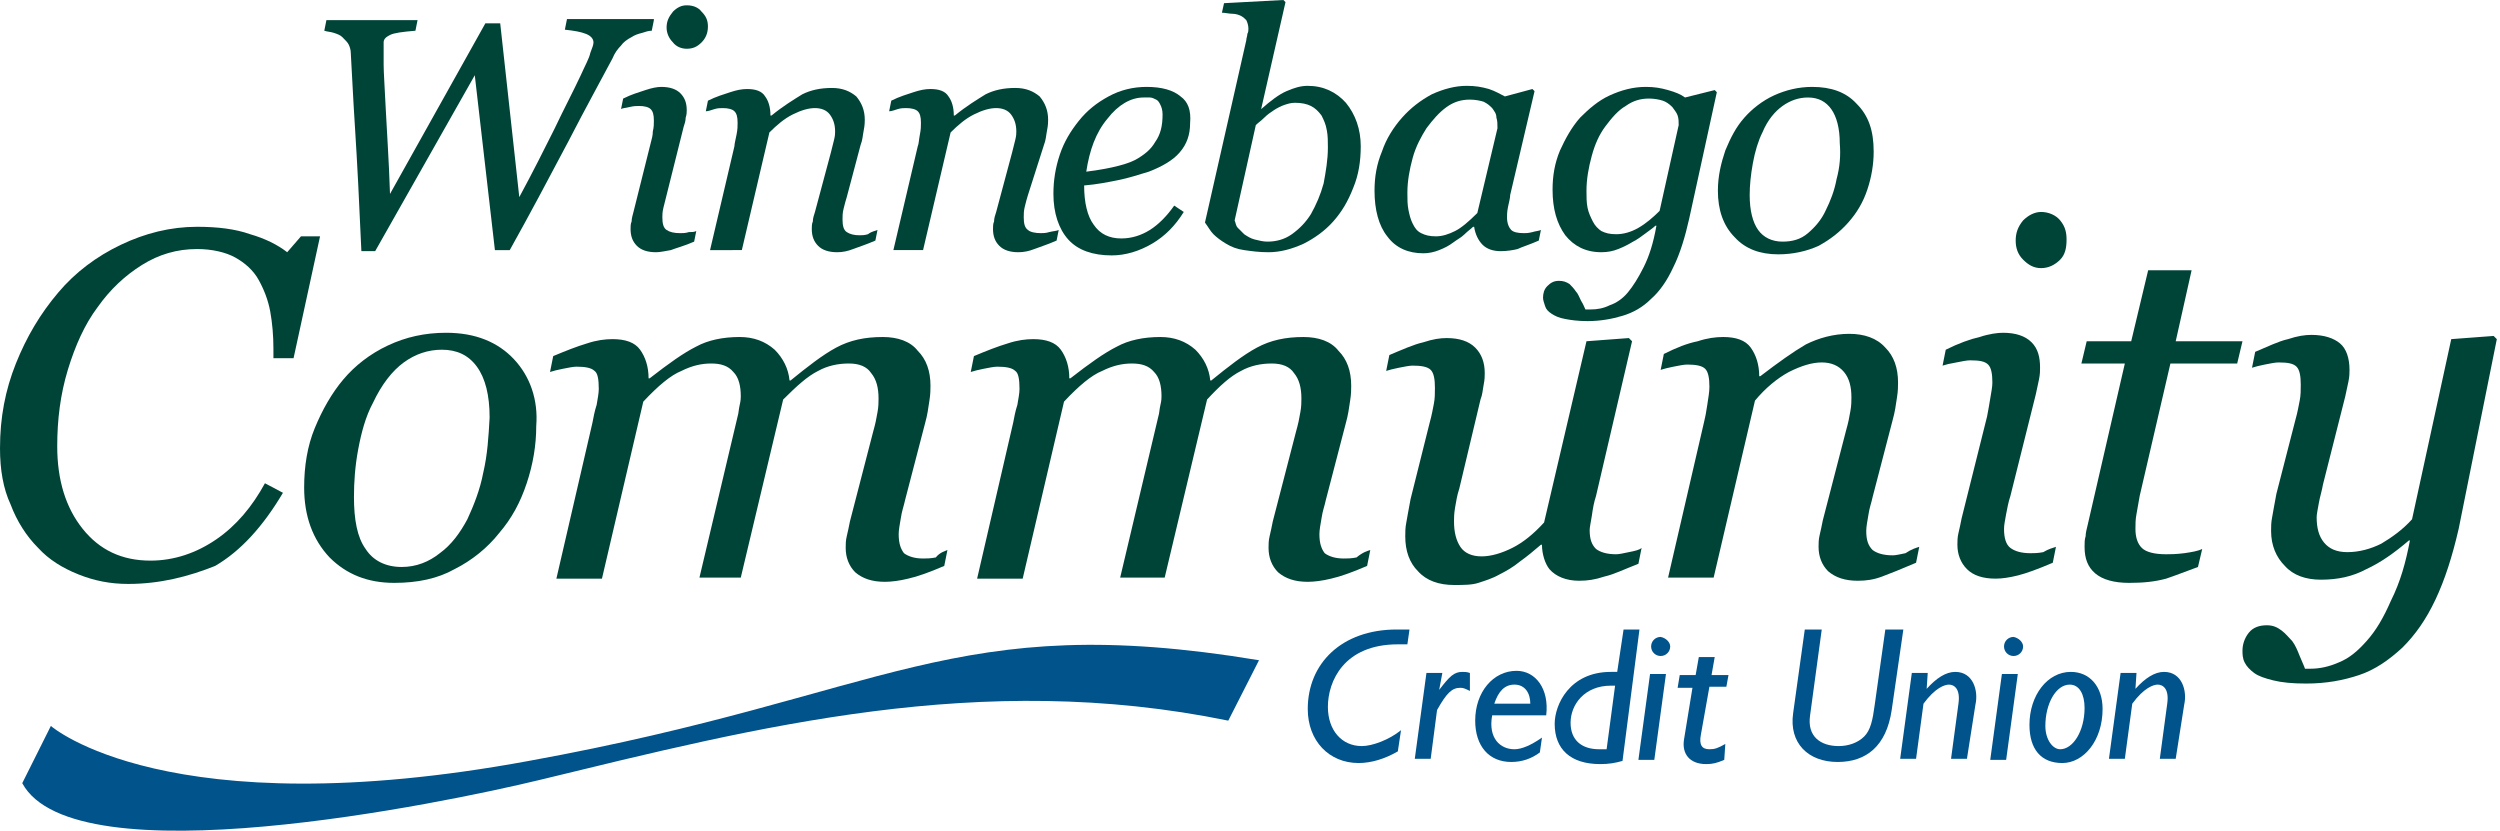 <?xml version="1.0" encoding="utf-8"?>
<!-- Generator: Adobe Illustrator 22.1.0, SVG Export Plug-In . SVG Version: 6.00 Build 0)  -->
<svg version="1.1" id="Layer_1" xmlns="http://www.w3.org/2000/svg" xmlns:xlink="http://www.w3.org/1999/xlink" x="0px" y="0px"
	 viewBox="0 0 235.9 78.4" style="enable-background:new 0 0 235.9 78.4;" xml:space="preserve">
<style type="text/css">
	.st0{fill:#004438;}
	.st1{fill:#00538B;}
</style>
<g>
	<path class="st0" d="M61.7,1.9l-0.2,1c-0.3,0-0.6,0.1-0.9,0.2c-0.4,0.1-0.7,0.2-1,0.4c-0.4,0.2-0.8,0.5-1,0.8
		c-0.3,0.3-0.6,0.7-0.8,1.2c-1,1.9-2.5,4.6-4.2,7.9c-1.8,3.4-3.6,6.8-5.5,10.2h-1.4L44.8,7.1l-9.4,16.6h-1.3
		c-0.2-4.6-0.4-8.5-0.6-11.6C33.3,9,33.2,6.6,33.1,5c0-0.3-0.1-0.6-0.2-0.8c-0.1-0.2-0.3-0.4-0.6-0.7c-0.2-0.2-0.5-0.3-0.8-0.4
		C31.2,3,30.9,3,30.6,2.9l0.2-1h8.6l-0.2,1c-1.2,0.1-2,0.2-2.4,0.4c-0.4,0.2-0.6,0.4-0.6,0.7c0,0.2,0,0.5,0,0.9c0,0.4,0,0.8,0,1.2
		c0,0.7,0.1,2.1,0.2,4.2c0.1,2.1,0.3,4.8,0.4,8l9-16.1h1.4l1.8,16.4c1.3-2.4,2.4-4.6,3.3-6.4c0.9-1.9,1.8-3.6,2.5-5.1
		c0.4-0.9,0.8-1.6,0.9-2.1c0.2-0.5,0.3-0.8,0.3-1c0-0.3-0.2-0.6-0.7-0.8c-0.5-0.2-1.1-0.3-2-0.4l0.2-1H61.7z"/>
	<path class="st0" d="M65.7,21.8l-0.2,1c-0.9,0.4-1.7,0.6-2.2,0.8c-0.6,0.1-1,0.2-1.4,0.2c-0.8,0-1.4-0.2-1.8-0.6
		c-0.4-0.4-0.6-0.9-0.6-1.6c0-0.2,0-0.5,0.1-0.7c0-0.3,0.1-0.6,0.2-1l1.6-6.4c0.1-0.4,0.2-0.7,0.2-1.1c0.1-0.4,0.1-0.7,0.1-1
		c0-0.6-0.1-0.9-0.3-1.1c-0.2-0.2-0.6-0.3-1.1-0.3c-0.2,0-0.5,0-0.9,0.1c-0.4,0.1-0.7,0.1-0.8,0.2l0.2-1c0.8-0.4,1.5-0.6,2.1-0.8
		c0.6-0.2,1.1-0.3,1.5-0.3c0.8,0,1.4,0.2,1.8,0.6c0.4,0.4,0.6,0.9,0.6,1.6c0,0.2,0,0.4-0.1,0.7c0,0.3-0.1,0.6-0.2,0.9l-1.6,6.4
		c-0.1,0.4-0.2,0.8-0.3,1.2c-0.1,0.4-0.1,0.7-0.1,0.9c0,0.6,0.1,1,0.4,1.2c0.3,0.2,0.7,0.3,1.3,0.3c0.2,0,0.5,0,0.8-0.1
		C65.3,21.9,65.5,21.9,65.7,21.8z M66.8,2.5c0,0.6-0.2,1.1-0.6,1.5c-0.4,0.4-0.8,0.6-1.4,0.6c-0.5,0-1-0.2-1.3-0.6
		c-0.4-0.4-0.6-0.9-0.6-1.4c0-0.6,0.2-1,0.6-1.5c0.4-0.4,0.8-0.6,1.3-0.6c0.6,0,1.1,0.2,1.4,0.6C66.6,1.5,66.8,1.9,66.8,2.5z"/>
	<path class="st0" d="M82.8,21.7l-0.2,1c-0.9,0.4-1.6,0.6-2.1,0.8c-0.5,0.2-1,0.3-1.5,0.3c-0.8,0-1.4-0.2-1.8-0.6
		c-0.4-0.4-0.6-0.9-0.6-1.6c0-0.2,0-0.5,0.1-0.7c0-0.3,0.1-0.6,0.2-0.9l1.5-5.6c0.1-0.4,0.2-0.8,0.3-1.2c0.1-0.4,0.1-0.6,0.1-0.8
		c0-0.7-0.2-1.2-0.5-1.6c-0.3-0.4-0.8-0.6-1.4-0.6c-0.6,0-1.3,0.2-2.1,0.6c-0.8,0.4-1.5,1-2.2,1.7l-2.6,11.1H67l2.3-9.8
		c0-0.2,0.1-0.6,0.2-1.1c0.1-0.5,0.1-0.8,0.1-1.1c0-0.6-0.1-0.9-0.3-1.1c-0.2-0.2-0.6-0.3-1.1-0.3c-0.2,0-0.5,0-0.8,0.1
		c-0.3,0.1-0.6,0.2-0.8,0.2l0.2-1c0.8-0.4,1.5-0.6,2.1-0.8c0.6-0.2,1.1-0.3,1.6-0.3c0.8,0,1.4,0.2,1.7,0.7c0.3,0.4,0.5,1,0.5,1.8
		h0.1c1.1-0.9,2.1-1.5,2.9-2c0.8-0.4,1.7-0.6,2.8-0.6c1,0,1.7,0.3,2.3,0.8c0.5,0.6,0.8,1.3,0.8,2.2c0,0.2,0,0.5-0.1,1
		c-0.1,0.5-0.1,0.9-0.3,1.4l-1.3,4.9c-0.1,0.3-0.2,0.7-0.3,1.1c-0.1,0.4-0.1,0.7-0.1,1c0,0.6,0.1,1,0.4,1.2c0.3,0.2,0.7,0.3,1.2,0.3
		c0.2,0,0.5,0,0.8-0.1C82.3,21.8,82.6,21.8,82.8,21.7z"/>
	<path class="st0" d="M99.9,21.7l-0.2,1c-0.9,0.4-1.6,0.6-2.1,0.8c-0.5,0.2-1,0.3-1.5,0.3c-0.8,0-1.4-0.2-1.8-0.6
		c-0.4-0.4-0.6-0.9-0.6-1.6c0-0.2,0-0.5,0.1-0.7c0-0.3,0.1-0.6,0.2-0.9l1.5-5.6c0.1-0.4,0.2-0.8,0.3-1.2c0.1-0.4,0.1-0.6,0.1-0.8
		c0-0.7-0.2-1.2-0.5-1.6c-0.3-0.4-0.8-0.6-1.4-0.6c-0.6,0-1.3,0.2-2.1,0.6c-0.8,0.4-1.5,1-2.2,1.7l-2.6,11.1h-2.8l2.3-9.8
		c0.1-0.2,0.1-0.6,0.2-1.1c0.1-0.5,0.1-0.8,0.1-1.1c0-0.6-0.1-0.9-0.3-1.1c-0.2-0.2-0.6-0.3-1.1-0.3c-0.2,0-0.5,0-0.8,0.1
		c-0.3,0.1-0.6,0.2-0.8,0.2l0.2-1c0.8-0.4,1.5-0.6,2.1-0.8c0.6-0.2,1.1-0.3,1.6-0.3c0.8,0,1.4,0.2,1.7,0.7c0.3,0.4,0.5,1,0.5,1.8
		h0.1c1.1-0.9,2.1-1.5,2.9-2c0.8-0.4,1.7-0.6,2.8-0.6c1,0,1.7,0.3,2.3,0.8c0.5,0.6,0.8,1.3,0.8,2.2c0,0.2,0,0.5-0.1,1
		c-0.1,0.5-0.1,0.9-0.3,1.4L97,18.4c-0.1,0.3-0.2,0.7-0.3,1.1c-0.1,0.4-0.1,0.7-0.1,1c0,0.6,0.1,1,0.4,1.2c0.2,0.2,0.7,0.3,1.2,0.3
		c0.2,0,0.5,0,0.8-0.1C99.4,21.8,99.7,21.8,99.9,21.7z"/>
	<path class="st0" d="M109,13.4c-0.4,0.7-1,1.2-1.9,1.7c-0.6,0.3-1.3,0.5-2.2,0.7c-0.9,0.2-1.7,0.3-2.4,0.4c0.3-2,0.9-3.7,2-5
		c1-1.3,2.2-2,3.4-2c0.2,0,0.4,0,0.6,0c0.2,0,0.4,0.1,0.6,0.2c0.2,0.1,0.3,0.3,0.4,0.5c0.1,0.2,0.2,0.5,0.2,0.9
		C109.7,11.9,109.5,12.7,109,13.4z M111.4,9.1c-0.7-0.6-1.8-0.9-3.2-0.9c-1.3,0-2.5,0.3-3.6,0.9c-1.1,0.6-2,1.3-2.8,2.3
		c-0.8,1-1.4,2-1.8,3.2c-0.4,1.2-0.6,2.4-0.6,3.7c0,1.8,0.5,3.3,1.4,4.3c0.9,1,2.3,1.5,4.1,1.5c1.3,0,2.6-0.4,3.8-1.1
		c1.2-0.7,2.2-1.7,3-3l-0.9-0.6c-0.7,1-1.5,1.8-2.3,2.3c-0.8,0.5-1.7,0.8-2.7,0.8c-1.1,0-2-0.4-2.6-1.3c-0.6-0.8-0.9-2.1-0.9-3.7
		c1.2-0.1,2.2-0.3,3.2-0.5c1-0.2,1.9-0.5,2.9-0.8c1.3-0.5,2.3-1.1,2.9-1.8c0.7-0.8,1-1.7,1-2.8C112.4,10.4,112.1,9.6,111.4,9.1z"/>
	<path class="st0" d="M124.9,17.3c-0.3,1.1-0.7,2-1.2,2.9c-0.5,0.8-1.1,1.4-1.8,1.9c-0.7,0.5-1.5,0.7-2.3,0.7
		c-0.4,0-0.8-0.1-1.2-0.2c-0.4-0.1-0.7-0.3-1-0.5c-0.2-0.2-0.4-0.4-0.6-0.6c-0.2-0.2-0.2-0.5-0.3-0.7l2-9c0.2-0.2,0.5-0.4,0.8-0.7
		c0.3-0.3,0.6-0.5,0.9-0.7c0.3-0.2,0.7-0.4,1-0.5c0.3-0.1,0.6-0.2,1-0.2c0.6,0,1.1,0.1,1.5,0.3c0.4,0.2,0.7,0.5,1,0.9
		c0.2,0.4,0.4,0.8,0.5,1.4c0.1,0.5,0.1,1.1,0.1,1.6C125.3,15.1,125.1,16.2,124.9,17.3z M127,9.7c-0.9-1-2.1-1.6-3.6-1.6
		c-0.7,0-1.3,0.2-2,0.5c-0.7,0.3-1.5,0.9-2.4,1.7H119l2.3-10.1L121.1,0l-5.6,0.3l-0.2,0.9c0.3,0,0.7,0.1,1,0.1
		c0.3,0,0.6,0.1,0.8,0.2c0.2,0.1,0.4,0.3,0.5,0.4c0.1,0.2,0.2,0.5,0.2,0.8c0,0.2,0,0.3-0.1,0.5c0,0.2-0.1,0.4-0.1,0.6l-3.9,17.2
		c0.3,0.4,0.5,0.8,0.8,1.1c0.3,0.3,0.7,0.6,1.2,0.9c0.5,0.3,1,0.5,1.7,0.6c0.7,0.1,1.4,0.2,2.3,0.2c1.1,0,2.2-0.3,3.3-0.8
		c1-0.5,2-1.2,2.8-2.1c0.8-0.9,1.4-1.9,1.9-3.2c0.5-1.2,0.7-2.5,0.7-3.9C128.4,12.2,127.9,10.8,127,9.7z"/>
	<path class="st0" d="M139.4,20.1c-0.8,0.8-1.5,1.4-2.1,1.7c-0.6,0.3-1.2,0.5-1.8,0.5c-0.6,0-1-0.1-1.4-0.3
		c-0.4-0.2-0.6-0.5-0.8-0.9c-0.2-0.4-0.3-0.8-0.4-1.3c-0.1-0.5-0.1-1-0.1-1.6c0-1.1,0.2-2.2,0.5-3.3c0.3-1.1,0.8-2,1.3-2.8
		c0.6-0.8,1.2-1.5,1.9-2c0.7-0.5,1.4-0.7,2.2-0.7c0.5,0,1,0.1,1.3,0.2c0.4,0.2,0.6,0.4,0.8,0.6c0.2,0.3,0.4,0.5,0.4,0.9
		c0.1,0.3,0.1,0.6,0.1,1L139.4,20.1z M139.9,23.1c0.4,0.4,1,0.6,1.7,0.6c0.6,0,1.2-0.1,1.6-0.2c0.4-0.2,1.1-0.4,2-0.8l0.2-1
		c-0.2,0.1-0.5,0.1-0.8,0.2c-0.4,0.1-0.6,0.1-0.8,0.1c-0.6,0-1-0.1-1.2-0.3c-0.2-0.2-0.4-0.6-0.4-1.2c0-0.2,0-0.5,0.1-1
		c0.1-0.5,0.2-0.8,0.2-1.1l2.3-9.8l-0.2-0.2L142,9.1c-0.4-0.2-0.9-0.5-1.5-0.7c-0.7-0.2-1.3-0.3-2.1-0.3c-1.1,0-2.2,0.3-3.3,0.8
		c-1.1,0.6-2,1.3-2.8,2.2c-0.8,0.9-1.5,2-1.9,3.2c-0.5,1.2-0.7,2.4-0.7,3.7c0,1.8,0.4,3.3,1.2,4.3c0.8,1.1,2,1.6,3.4,1.6
		c0.5,0,1-0.1,1.5-0.3c0.5-0.2,0.9-0.4,1.3-0.7c0.4-0.3,0.8-0.5,1.1-0.8c0.3-0.3,0.6-0.5,0.8-0.7h0.1
		C139.2,22.1,139.5,22.7,139.9,23.1z"/>
	<path class="st0" d="M156.6,19.9c-0.6,0.6-1.3,1.2-2,1.6c-0.7,0.4-1.4,0.6-2.1,0.6c-0.6,0-1-0.1-1.4-0.3c-0.3-0.2-0.6-0.5-0.8-0.9
		c-0.2-0.4-0.4-0.8-0.5-1.3c-0.1-0.5-0.1-1-0.1-1.6c0-1.1,0.2-2.2,0.5-3.3c0.3-1.1,0.7-2,1.3-2.8c0.6-0.8,1.2-1.5,1.9-1.9
		c0.7-0.5,1.4-0.7,2.2-0.7c0.5,0,1,0.1,1.3,0.2c0.3,0.1,0.6,0.3,0.9,0.6c0.2,0.3,0.4,0.5,0.5,0.8c0.1,0.3,0.1,0.6,0.1,0.9
		L156.6,19.9z M155.1,25.2c-0.5,1-1,1.8-1.5,2.4c-0.5,0.6-1.1,1-1.7,1.2c-0.6,0.3-1.2,0.4-1.8,0.4h-0.5c-0.1-0.2-0.2-0.5-0.4-0.8
		c-0.2-0.4-0.3-0.7-0.5-0.9c-0.2-0.3-0.4-0.5-0.6-0.7c-0.3-0.2-0.6-0.3-1-0.3c-0.5,0-0.8,0.2-1.1,0.5c-0.3,0.3-0.4,0.7-0.4,1.1
		c0,0.2,0.1,0.5,0.2,0.8c0.1,0.3,0.3,0.5,0.6,0.7c0.3,0.2,0.7,0.4,1.3,0.5c0.5,0.1,1.2,0.2,2.1,0.2c1.2,0,2.3-0.2,3.3-0.5
		c1-0.3,1.9-0.8,2.7-1.6c0.8-0.7,1.5-1.7,2.1-3c0.6-1.2,1.1-2.8,1.5-4.6l2.6-11.9l-0.2-0.2l-2.8,0.7c-0.4-0.3-0.9-0.5-1.6-0.7
		c-0.7-0.2-1.3-0.3-2.1-0.3c-1.2,0-2.3,0.3-3.4,0.8c-1.1,0.5-2,1.3-2.8,2.1c-0.8,0.9-1.4,2-1.9,3.1c-0.5,1.2-0.7,2.4-0.7,3.7
		c0,1.8,0.4,3.2,1.2,4.3c0.8,1,1.9,1.6,3.4,1.6c0.6,0,1.1-0.1,1.6-0.3c0.5-0.2,0.9-0.4,1.4-0.7c0.4-0.2,0.8-0.5,1.2-0.8
		c0.4-0.3,0.7-0.5,0.9-0.7l0.1,0C156,23,155.6,24.2,155.1,25.2z"/>
	<path class="st0" d="M173.3,16.9c-0.2,1.1-0.6,2.1-1,2.9c-0.4,0.9-1,1.6-1.7,2.2c-0.7,0.6-1.5,0.8-2.4,0.8c-1,0-1.8-0.4-2.3-1.1
		c-0.5-0.7-0.8-1.8-0.8-3.3c0-0.9,0.1-1.9,0.3-3c0.2-1.1,0.5-2.1,0.9-2.9c0.5-1.2,1.2-2,1.9-2.5c0.7-0.5,1.5-0.8,2.4-0.8
		c1,0,1.7,0.4,2.2,1.1c0.5,0.7,0.8,1.8,0.8,3.2C173.7,14.7,173.6,15.8,173.3,16.9z M175.2,9.8c-1-1.1-2.4-1.6-4.2-1.6
		c-1.3,0-2.5,0.3-3.6,0.8c-1.1,0.5-2.1,1.3-2.8,2.1c-0.8,0.9-1.3,1.9-1.8,3.1c-0.4,1.2-0.7,2.4-0.7,3.8c0,1.8,0.5,3.3,1.6,4.4
		c1,1.1,2.4,1.6,4.1,1.6c1.4,0,2.7-0.3,3.8-0.8c1.1-0.6,2-1.3,2.8-2.2c0.8-0.9,1.4-1.9,1.8-3.1c0.4-1.2,0.6-2.4,0.6-3.6
		C176.8,12.3,176.3,10.9,175.2,9.8z"/>
</g>
<g>
	<path class="st0" d="M12.1,55.1c-1.7,0-3.2-0.3-4.7-0.9c-1.5-0.6-2.8-1.4-3.8-2.5c-1.1-1.1-2-2.5-2.6-4.1C0.3,46.1,0,44.3,0,42.3
		c0-2.9,0.5-5.5,1.5-8c1-2.5,2.3-4.7,4-6.7c1.6-1.9,3.6-3.4,5.9-4.5c2.3-1.1,4.7-1.7,7.2-1.7c1.9,0,3.6,0.2,5,0.7
		c1.4,0.4,2.6,1,3.5,1.7l1.3-1.5h1.8l-2.5,11.5h-1.9v-0.9c0-1.2-0.1-2.4-0.3-3.5c-0.2-1.1-0.6-2.1-1.1-3c-0.5-0.9-1.3-1.6-2.2-2.1
		c-0.9-0.5-2.2-0.8-3.6-0.8c-1.9,0-3.6,0.5-5.2,1.5c-1.6,1-3,2.3-4.2,4c-1.2,1.6-2.1,3.6-2.8,5.9c-0.7,2.3-1,4.7-1,7.2
		c0,3.2,0.8,5.8,2.4,7.8c1.6,2,3.7,3,6.4,3c2.2,0,4.3-0.7,6.2-2c1.9-1.3,3.4-3.1,4.6-5.3l1.7,0.9c-1.9,3.2-4,5.5-6.4,6.9
		C17.8,54.4,15.1,55.1,12.1,55.1z"/>
	<path class="st0" d="M45.6,44.6c-0.3,1.6-0.9,3.1-1.5,4.4c-0.7,1.3-1.5,2.4-2.6,3.2c-1,0.8-2.2,1.3-3.6,1.3c-1.5,0-2.7-0.6-3.4-1.7
		c-0.8-1.1-1.1-2.8-1.1-4.9c0-1.4,0.1-2.9,0.4-4.5c0.3-1.6,0.7-3.1,1.4-4.4c0.8-1.7,1.8-3,2.9-3.8c1.1-0.8,2.3-1.2,3.6-1.2
		c1.4,0,2.5,0.5,3.3,1.6c0.8,1.1,1.2,2.7,1.2,4.8C46.1,41.2,46,42.9,45.6,44.6z M48.5,33.9c-1.5-1.6-3.6-2.5-6.4-2.5
		c-2,0-3.8,0.4-5.5,1.2c-1.7,0.8-3.1,1.9-4.2,3.2c-1.1,1.3-2,2.9-2.7,4.6c-0.7,1.7-1,3.6-1,5.6c0,2.7,0.8,4.9,2.4,6.6
		c1.6,1.6,3.6,2.4,6.1,2.4c2.2,0,4.1-0.4,5.7-1.3c1.6-0.8,3.1-2,4.2-3.4c1.2-1.4,2-2.9,2.6-4.7c0.6-1.8,0.9-3.6,0.9-5.4
		C50.8,37.7,50,35.5,48.5,33.9z"/>
	<path class="st0" d="M89.4,51.9l-0.3,1.5c-1.4,0.6-2.5,1-3.4,1.2c-0.8,0.2-1.6,0.3-2.2,0.3c-1.2,0-2.1-0.3-2.8-0.9
		c-0.6-0.6-0.9-1.4-0.9-2.3c0-0.3,0-0.7,0.1-1.1c0.1-0.4,0.2-0.9,0.3-1.4l2.2-8.5c0.2-0.7,0.3-1.2,0.4-1.8c0.1-0.5,0.1-1,0.1-1.3
		c0-1-0.2-1.8-0.7-2.4c-0.4-0.6-1.1-0.9-2.1-0.9c-1,0-2,0.2-2.9,0.7c-1,0.5-2,1.4-3.3,2.7l-4,16.8H66l3.6-15.2
		c0.1-0.3,0.1-0.7,0.2-1.1c0.1-0.4,0.1-0.7,0.1-0.8c0-1-0.2-1.8-0.7-2.3c-0.5-0.6-1.2-0.8-2.1-0.8c-0.9,0-1.8,0.2-2.8,0.7
		c-1,0.4-2.2,1.4-3.6,2.9l-3.9,16.7h-4.3l3.4-14.7c0.1-0.5,0.2-1.1,0.4-1.7c0.1-0.6,0.2-1.1,0.2-1.5c0-0.9-0.1-1.5-0.4-1.7
		c-0.3-0.3-0.9-0.4-1.7-0.4c-0.3,0-0.8,0.1-1.3,0.2c-0.5,0.1-0.9,0.2-1.2,0.3l0.3-1.5c1.2-0.5,2.2-0.9,3.2-1.2
		c0.9-0.3,1.7-0.4,2.4-0.4c1.2,0,2.1,0.3,2.6,1c0.5,0.7,0.8,1.6,0.8,2.7h0.1c1.8-1.4,3.2-2.4,4.4-3c1.1-0.6,2.5-0.9,4.1-0.9
		c1.3,0,2.4,0.4,3.3,1.2c0.8,0.8,1.3,1.8,1.4,2.9h0.1c1.6-1.3,3-2.4,4.3-3.1c1.3-0.7,2.7-1,4.4-1c1.4,0,2.6,0.4,3.3,1.3
		c0.8,0.8,1.2,1.9,1.2,3.3c0,0.3,0,0.8-0.1,1.4c-0.1,0.7-0.2,1.4-0.4,2.1l-1.9,7.3c-0.1,0.5-0.3,1-0.4,1.7c-0.1,0.6-0.2,1.1-0.2,1.5
		c0,0.9,0.2,1.4,0.5,1.8c0.4,0.3,1,0.5,1.8,0.5c0.3,0,0.7,0,1.2-0.1C88.7,52.1,89.2,52,89.4,51.9z"/>
	<path class="st0" d="M129.3,51.9l-0.3,1.5c-1.4,0.6-2.5,1-3.4,1.2c-0.8,0.2-1.6,0.3-2.2,0.3c-1.2,0-2.1-0.3-2.8-0.9
		c-0.6-0.6-0.9-1.4-0.9-2.3c0-0.3,0-0.7,0.1-1.1c0.1-0.4,0.2-0.9,0.3-1.4l2.2-8.5c0.2-0.7,0.3-1.2,0.4-1.8c0.1-0.5,0.1-1,0.1-1.3
		c0-1-0.2-1.8-0.7-2.4c-0.4-0.6-1.1-0.9-2.1-0.9c-1,0-2,0.2-2.9,0.7c-1,0.5-2,1.4-3.2,2.7l-4,16.8h-4.2l3.6-15.2
		c0.1-0.3,0.1-0.7,0.2-1.1c0.1-0.4,0.1-0.7,0.1-0.8c0-1-0.2-1.8-0.7-2.3c-0.5-0.6-1.2-0.8-2.1-0.8c-0.9,0-1.8,0.2-2.8,0.7
		c-1,0.4-2.2,1.4-3.6,2.9l-3.9,16.7h-4.3l3.4-14.7c0.1-0.5,0.2-1.1,0.4-1.7c0.1-0.6,0.2-1.1,0.2-1.5c0-0.9-0.1-1.5-0.4-1.7
		c-0.3-0.3-0.9-0.4-1.7-0.4c-0.3,0-0.8,0.1-1.3,0.2c-0.5,0.1-0.9,0.2-1.2,0.3l0.3-1.5c1.2-0.5,2.2-0.9,3.2-1.2
		c0.9-0.3,1.7-0.4,2.4-0.4c1.2,0,2.1,0.3,2.6,1c0.5,0.7,0.8,1.6,0.8,2.7h0.1c1.8-1.4,3.2-2.4,4.4-3c1.1-0.6,2.5-0.9,4.1-0.9
		c1.3,0,2.4,0.4,3.3,1.2c0.8,0.8,1.3,1.8,1.4,2.9h0.1c1.6-1.3,3-2.4,4.3-3.1c1.3-0.7,2.7-1,4.4-1c1.4,0,2.6,0.4,3.3,1.3
		c0.8,0.8,1.2,1.9,1.2,3.3c0,0.3,0,0.8-0.1,1.4c-0.1,0.7-0.2,1.4-0.4,2.1l-1.9,7.3c-0.1,0.5-0.3,1-0.4,1.7c-0.1,0.6-0.2,1.1-0.2,1.5
		c0,0.9,0.2,1.4,0.5,1.8c0.4,0.3,1,0.5,1.8,0.5c0.3,0,0.7,0,1.2-0.1C128.6,52.1,129,52,129.3,51.9z"/>
	<path class="st0" d="M145.5,51.4h-0.1c-0.7,0.6-1.3,1.1-2,1.6c-0.6,0.5-1.3,0.9-1.9,1.2c-0.7,0.4-1.4,0.6-2,0.8
		c-0.6,0.2-1.4,0.2-2.3,0.2c-1.4,0-2.6-0.4-3.4-1.3c-0.8-0.8-1.2-1.9-1.2-3.3c0-0.4,0-0.8,0.1-1.3c0.1-0.5,0.2-1.2,0.4-2.2l1.8-7.2
		c0.2-0.7,0.3-1.3,0.4-1.8c0.1-0.5,0.1-1,0.1-1.5c0-0.8-0.1-1.4-0.4-1.7c-0.3-0.3-0.9-0.4-1.7-0.4c-0.3,0-0.8,0.1-1.3,0.2
		c-0.5,0.1-0.9,0.2-1.2,0.3l0.3-1.5c1.2-0.5,2.3-1,3.2-1.2c0.9-0.3,1.6-0.4,2.2-0.4c1.2,0,2.1,0.3,2.7,0.9c0.6,0.6,0.9,1.4,0.9,2.4
		c0,0.3,0,0.6-0.1,1.1c-0.1,0.5-0.1,0.9-0.3,1.4l-2,8.4c-0.2,0.6-0.3,1.2-0.4,1.8c-0.1,0.6-0.1,1-0.1,1.3c0,1,0.2,1.8,0.6,2.4
		c0.4,0.6,1.1,0.9,2,0.9c0.9,0,1.9-0.3,2.9-0.8c1-0.5,2-1.3,3-2.4l4-17.1l4-0.3l0.3,0.3l-3.4,14.6c-0.2,0.6-0.3,1.2-0.4,1.9
		c-0.1,0.6-0.2,1.1-0.2,1.3c0,0.9,0.2,1.4,0.6,1.8c0.4,0.3,1,0.5,1.9,0.5c0.3,0,0.7-0.1,1.2-0.2c0.5-0.1,1-0.2,1.2-0.4l-0.3,1.5
		c-1.3,0.5-2.3,1-3.2,1.2c-0.9,0.3-1.6,0.4-2.4,0.4c-1.2,0-2.2-0.4-2.8-1.1C145.8,53.2,145.5,52.3,145.5,51.4z"/>
	<path class="st0" d="M181.1,51.6l-0.3,1.5c-1.4,0.6-2.4,1-3.2,1.3c-0.8,0.3-1.5,0.4-2.3,0.4c-1.2,0-2.1-0.3-2.8-0.9
		c-0.6-0.6-0.9-1.4-0.9-2.3c0-0.3,0-0.7,0.1-1.1c0.1-0.4,0.2-0.9,0.3-1.4l2.2-8.5c0.2-0.7,0.3-1.2,0.4-1.8c0.1-0.5,0.1-1,0.1-1.3
		c0-1-0.2-1.8-0.7-2.4c-0.5-0.6-1.2-0.9-2.1-0.9c-0.9,0-1.9,0.3-3.1,0.9c-1.1,0.6-2.2,1.5-3.2,2.7l-3.9,16.7h-4.3l3.4-14.7
		c0.1-0.4,0.2-0.9,0.3-1.6c0.1-0.7,0.2-1.2,0.2-1.7c0-0.8-0.1-1.4-0.4-1.7c-0.3-0.3-0.9-0.4-1.7-0.4c-0.3,0-0.8,0.1-1.3,0.2
		c-0.5,0.1-0.9,0.2-1.2,0.3l0.3-1.5c1.2-0.6,2.2-1,3.2-1.2c0.9-0.3,1.7-0.4,2.4-0.4c1.2,0,2.1,0.3,2.6,1c0.5,0.7,0.8,1.6,0.8,2.7
		h0.1c1.7-1.3,3.1-2.3,4.3-3c1.2-0.6,2.6-1,4.1-1c1.4,0,2.6,0.4,3.4,1.3c0.8,0.8,1.2,1.9,1.2,3.3c0,0.3,0,0.8-0.1,1.4
		c-0.1,0.7-0.2,1.4-0.4,2.1l-1.9,7.3c-0.1,0.5-0.3,1-0.4,1.7c-0.1,0.6-0.2,1.1-0.2,1.5c0,0.9,0.2,1.4,0.6,1.8c0.4,0.3,1,0.5,1.9,0.5
		c0.3,0,0.7-0.1,1.2-0.2C180.4,51.8,180.8,51.7,181.1,51.6z"/>
	<path class="st0" d="M194,51.6l-0.3,1.5c-1.4,0.6-2.5,1-3.3,1.2c-0.8,0.2-1.5,0.3-2.1,0.3c-1.2,0-2.1-0.3-2.7-0.9
		c-0.6-0.6-0.9-1.4-0.9-2.3c0-0.3,0-0.7,0.1-1.1c0.1-0.4,0.2-0.9,0.3-1.4l2.4-9.6c0.1-0.5,0.2-1.1,0.3-1.7c0.1-0.6,0.2-1.1,0.2-1.5
		c0-0.8-0.1-1.4-0.4-1.7c-0.3-0.3-0.8-0.4-1.7-0.4c-0.3,0-0.8,0.1-1.3,0.2c-0.6,0.1-1,0.2-1.3,0.3l0.3-1.5c1.2-0.6,2.3-1,3.2-1.2
		c0.9-0.3,1.7-0.4,2.2-0.4c1.2,0,2.1,0.3,2.7,0.9c0.6,0.6,0.8,1.4,0.8,2.4c0,0.3,0,0.6-0.1,1.1c-0.1,0.5-0.2,0.9-0.3,1.4l-2.4,9.6
		c-0.2,0.6-0.3,1.2-0.4,1.7c-0.1,0.6-0.2,1-0.2,1.4c0,0.9,0.2,1.5,0.6,1.8c0.4,0.3,1,0.5,1.9,0.5c0.3,0,0.7,0,1.2-0.1
		C193.3,51.8,193.7,51.7,194,51.6z M195,22.6c0,0.7-0.1,1.4-0.6,1.9c-0.5,0.5-1.1,0.8-1.8,0.8c-0.7,0-1.2-0.3-1.7-0.8
		c-0.5-0.5-0.7-1.1-0.7-1.8c0-0.7,0.2-1.3,0.7-1.9c0.5-0.5,1.1-0.8,1.7-0.8c0.7,0,1.4,0.3,1.8,0.8C194.9,21.4,195,22,195,22.6z"/>
	<path class="st0" d="M200.9,55c-1.4,0-2.5-0.3-3.2-0.9c-0.7-0.6-1-1.4-1-2.5c0-0.4,0-0.7,0.1-1c0-0.3,0.1-0.7,0.2-1.1l3.5-15.2
		h-4.1l0.5-2.1h4.2l1.6-6.7h4.1l-1.5,6.7h6.3l-0.5,2.1h-6.3l-2.9,12.5c-0.1,0.6-0.2,1.1-0.3,1.7c-0.1,0.5-0.1,1-0.1,1.4
		c0,0.8,0.2,1.4,0.6,1.8c0.4,0.4,1.2,0.6,2.3,0.6c0.4,0,0.9,0,1.7-0.1c0.7-0.1,1.3-0.2,1.7-0.4l-0.4,1.7c-1.1,0.4-2.1,0.8-3,1.1
		C203.3,54.9,202.2,55,200.9,55z"/>
	<path class="st0" d="M227.4,51h-0.1c-1.4,1.2-2.7,2.1-4,2.7c-1.3,0.7-2.7,1-4.3,1c-1.4,0-2.6-0.4-3.4-1.3c-0.8-0.8-1.3-1.9-1.3-3.3
		c0-0.4,0-0.8,0.1-1.3c0.1-0.5,0.2-1.2,0.4-2.2l1.8-7c0.2-0.7,0.3-1.3,0.4-1.8c0.1-0.5,0.1-1,0.1-1.5c0-0.8-0.1-1.4-0.4-1.7
		c-0.3-0.3-0.8-0.4-1.7-0.4c-0.3,0-0.8,0.1-1.3,0.2c-0.5,0.1-0.9,0.2-1.2,0.3l0.3-1.5c1.2-0.5,2.2-1,3.1-1.2
		c0.9-0.3,1.6-0.4,2.2-0.4c1.2,0,2.1,0.3,2.7,0.8c0.6,0.5,0.9,1.4,0.9,2.5c0,0.3,0,0.6-0.1,1.1c-0.1,0.5-0.2,0.9-0.3,1.4l-2.1,8.3
		c-0.1,0.6-0.3,1.2-0.4,1.8c-0.1,0.6-0.2,1-0.2,1.3c0,1,0.2,1.8,0.7,2.4c0.5,0.6,1.2,0.9,2.2,0.9c1.1,0,2.2-0.3,3.2-0.8
		c1-0.6,2-1.3,2.9-2.3l3.7-17l4-0.3l0.3,0.3L232,49.9c-0.6,2.6-1.3,4.8-2.2,6.7c-0.9,1.9-1.9,3.3-3.1,4.5c-1.3,1.2-2.6,2.1-4.1,2.6
		c-1.5,0.5-3.1,0.8-5,0.8c-1.3,0-2.3-0.1-3.1-0.3c-0.8-0.2-1.4-0.4-1.8-0.7c-0.4-0.3-0.7-0.6-0.9-1c-0.2-0.4-0.2-0.8-0.2-1.1
		c0-0.6,0.2-1.2,0.6-1.7c0.4-0.5,1-0.7,1.7-0.7c0.6,0,1,0.2,1.4,0.5c0.4,0.3,0.7,0.7,1,1c0.3,0.4,0.5,0.9,0.7,1.4
		c0.2,0.5,0.4,0.9,0.5,1.2h0.5c0.9,0,1.8-0.2,2.7-0.6c1-0.4,1.8-1.1,2.6-2c0.9-1,1.6-2.2,2.3-3.8C226.5,54.9,227,53.1,227.4,51z"/>
</g>
<g>
	<path class="st1" d="M132.8,60.8h-0.9c-5.1,0-6.6,3.5-6.6,5.9c0,2.2,1.3,3.7,3.2,3.7c1,0,2.6-0.6,3.7-1.5l-0.3,2
		c-1.2,0.7-2.5,1.1-3.7,1.1c-2.8,0-4.8-2.1-4.8-5.1c0-4.3,3.2-7.5,8.4-7.5h1.2L132.8,60.8z"/>
	<path class="st1" d="M135.8,65.1L135.8,65.1c1-1.3,1.4-1.7,2.2-1.7c0.2,0,0.4,0,0.7,0.1v1.7c-0.4-0.2-0.6-0.3-0.9-0.3
		c-0.8,0-1.3,0.5-2.2,2.1l-0.6,4.6h-1.5l1.1-8.1h1.5L135.8,65.1z"/>
	<path class="st1" d="M141,66.4c0.4-1.2,1-1.8,1.9-1.8c1,0,1.5,0.8,1.5,1.8H141z M145.5,69.6c-1,0.7-1.9,1.1-2.6,1.1
		c-1.3,0-2.5-1-2.1-3.2h5.1c0.3-2.5-1-4.2-2.8-4.2c-2.2,0-3.9,2-3.9,4.7c0,2.4,1.3,3.9,3.4,3.9c1,0,1.9-0.3,2.7-0.9L145.5,69.6z"/>
	<path class="st1" d="M151.6,70.7c-0.3,0-0.5,0-0.7,0c-1.7,0-2.7-0.9-2.7-2.5c0-1.7,1.3-3.5,3.8-3.5h0.4L151.6,70.7z M154.7,59.4
		h-1.5l-0.6,4H152c-3.9,0-5.3,3.1-5.3,4.9c0,2.4,1.5,3.8,4.3,3.8c0.8,0,1.4-0.1,2.1-0.3L154.7,59.4z"/>
	<path class="st1" d="M156.1,71.7h-1.5l1.1-8.1h1.5L156.1,71.7z M157.6,61c0,0.5-0.4,0.9-0.9,0.9c-0.5,0-0.9-0.4-0.9-0.9
		c0-0.5,0.4-0.9,0.9-0.9C157.2,60.2,157.6,60.6,157.6,61z"/>
	<path class="st1" d="M162.9,64.8h-1.6l-0.8,4.5c-0.2,1,0.1,1.4,0.8,1.4c0.5,0,0.8-0.1,1.5-0.5l-0.1,1.5c-0.7,0.3-1.1,0.4-1.7,0.4
		c-1.6,0-2.3-1-2.1-2.3l0.8-4.9h-1.4l0.2-1.2h1.5l0.3-1.7h1.5l-0.3,1.7h1.6L162.9,64.8z"/>
	<path class="st1" d="M178.5,67c-0.5,3.4-2.4,4.9-5.1,4.9c-2.8,0-4.6-1.8-4.2-4.6l1.1-7.9h1.6l-1.1,8.1c-0.3,2,1,2.9,2.7,2.9
		c0.9,0,1.8-0.3,2.4-0.9c0.6-0.6,0.8-1.5,1-3l1-7.1h1.7L178.5,67z"/>
	<path class="st1" d="M181.8,65L181.8,65c0.9-1,1.8-1.6,2.7-1.6c1.7,0,2.2,1.8,1.9,3.1l-0.8,5.1h-1.5l0.7-5.2
		c0.2-1.4-0.4-1.8-0.9-1.8c-0.4,0-1.3,0.3-2.4,1.8l-0.7,5.2h-1.5l1.1-8.1h1.5L181.8,65z"/>
	<path class="st1" d="M189.3,71.7h-1.5l1.1-8.1h1.5L189.3,71.7z M190.9,61c0,0.5-0.4,0.9-0.9,0.9c-0.5,0-0.9-0.4-0.9-0.9
		c0-0.5,0.4-0.9,0.9-0.9C190.5,60.2,190.9,60.6,190.9,61z"/>
	<path class="st1" d="M193,68.5c0-2.1,1-3.9,2.3-3.9c0.9,0,1.4,0.9,1.4,2.2c0,2.2-1.1,3.9-2.3,3.9C193.7,70.7,193,69.8,193,68.5z
		 M198.4,66.9c0-2.1-1.2-3.5-3-3.5c-2.2,0-3.9,2.2-3.9,5c0,2.3,1.1,3.6,3.1,3.6C196.6,72,198.4,69.9,198.4,66.9z"/>
	<path class="st1" d="M201.5,65L201.5,65c0.9-1,1.8-1.6,2.7-1.6c1.7,0,2.2,1.8,1.9,3.1l-0.8,5.1h-1.5l0.7-5.2
		c0.2-1.4-0.4-1.8-0.9-1.8c-0.4,0-1.3,0.3-2.4,1.8l-0.7,5.2h-1.5l1.1-8.1h1.5L201.5,65z"/>
</g>
<path class="st1" d="M118.8,62.3l-2.9,5.7c-23.4-4.8-44.4,0.6-65,5.6C41.8,75.8,7,83,2.1,73.9l2.7-5.4c0,0,10.9,9.6,45.1,3.3
	C84,65.6,89.8,57.5,118.8,62.3z"/>
</svg>
